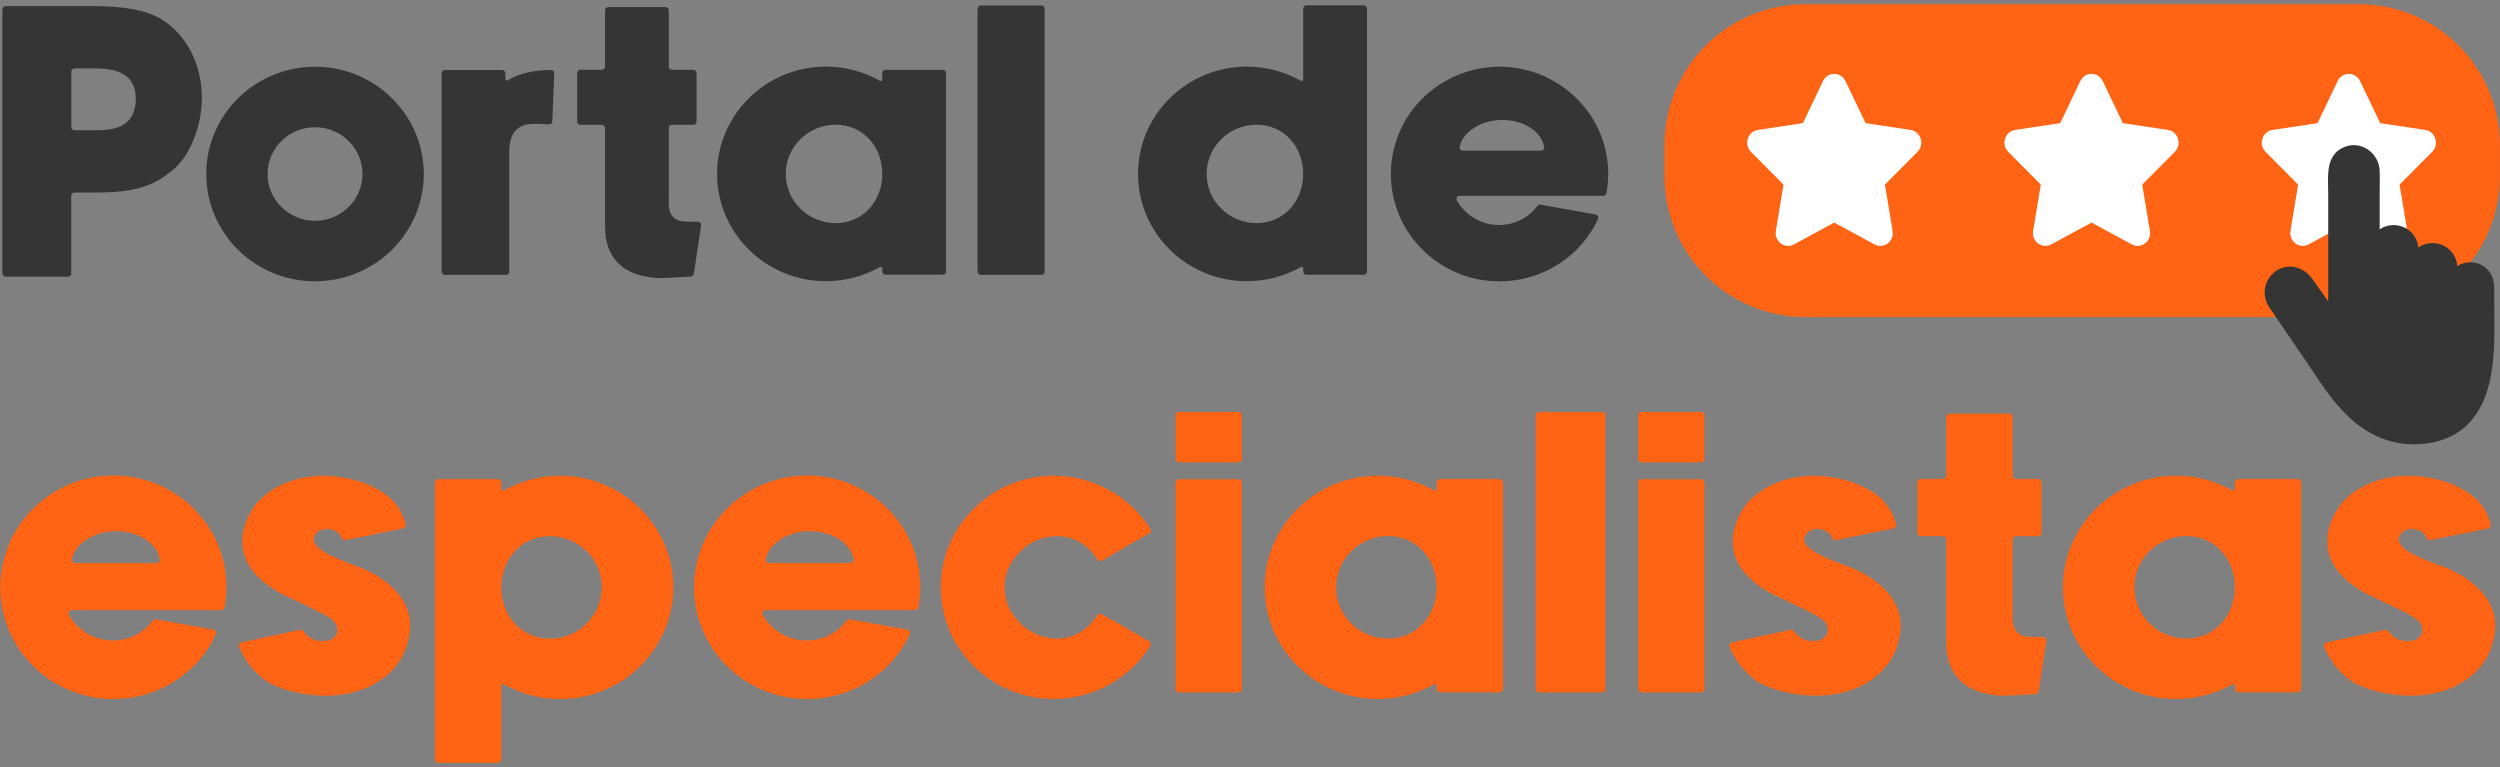 <svg width="528" height="162" viewBox="0 0 528 162" fill="none" xmlns="http://www.w3.org/2000/svg">
<rect x="0" y="0" width="528" height="162" fill="#808080" stroke="none"/>
<path d="M42.63 20.67C42.63 26.58 40.25 32.63 36.71 35.71C32.98 38.92 29.28 40.66 20.4 40.66H15.74C15.36 40.66 15.05 40.97 15.05 41.35V57.75C15.05 58.13 14.74 58.44 14.36 58.44H1.19C0.81 58.44 0.5 58.13 0.5 57.75V1.97C0.5 1.59 0.81 1.28 1.19 1.28H18.83C29.03 1.28 32.97 2.88 36.03 5.46C40.22 9.01 42.63 14.55 42.63 20.66V20.67ZM28.68 20.9C28.68 18.11 27.57 16.27 25.28 15.28C23.37 14.45 21.04 14.45 19.51 14.45H15.75C15.37 14.45 15.06 14.76 15.06 15.14V26.82C15.06 27.2 15.37 27.51 15.75 27.51H20.03C21.36 27.51 23.59 27.51 25.43 26.68C28.11 25.47 28.68 22.87 28.68 20.9Z" fill="#353535"/>
<path d="M89.51 36.75C89.51 49.24 79.2 59.41 66.53 59.41C53.86 59.41 43.56 49.25 43.56 36.75C43.56 24.25 53.87 14.09 66.53 14.09C79.19 14.09 89.51 24.25 89.51 36.75ZM76.55 36.75C76.55 31.3 72.06 26.87 66.53 26.87C61 26.87 56.51 31.3 56.51 36.75C56.51 42.2 61 46.63 66.53 46.63C72.06 46.63 76.55 42.2 76.55 36.75Z" fill="#353535"/>
<path d="M117.06 15.5L116.65 25.62C116.63 26.02 116.29 26.32 115.9 26.28C114.72 26.17 112.35 26.01 110.96 26.35C109.4 26.73 108.5 27.92 108.25 28.51C107.55 30.01 107.55 31.33 107.55 33.01V57.36C107.55 57.74 107.24 58.05 106.86 58.05H93.96C93.58 58.05 93.27 57.74 93.27 57.36V15.47C93.27 15.09 93.58 14.78 93.96 14.78H106.05C106.43 14.78 106.74 15.09 106.74 15.47V16.68C106.74 16.95 107.03 17.12 107.26 16.97C110.13 15.19 113.52 14.82 116.37 14.78C116.77 14.78 117.09 15.1 117.07 15.5H117.06Z" fill="#353535"/>
<path d="M148.08 47.59L146.53 57.83C146.48 58.15 146.21 58.4 145.89 58.42C144.41 58.51 140.44 58.73 139.24 58.73C139.14 58.73 139.07 58.73 139.01 58.73C131.66 58.34 127.78 54.57 127.78 47.83V27.05C127.78 26.67 127.47 26.36 127.09 26.36H122.6C122.22 26.36 121.91 26.05 121.91 25.67V15.43C121.91 15.05 122.22 14.74 122.6 14.74H127.09C127.47 14.74 127.78 14.43 127.78 14.05V2.18C127.78 1.8 128.09 1.49 128.47 1.49H140.56C140.94 1.49 141.25 1.8 141.25 2.18V14.05C141.25 14.43 141.56 14.74 141.94 14.74H146.43C146.81 14.74 147.12 15.05 147.12 15.43V25.67C147.12 26.05 146.81 26.36 146.43 26.36H141.94C141.56 26.36 141.25 26.67 141.25 27.05C141.25 30.64 141.25 41.26 141.25 41.37V41.67C141.2 42.98 141.14 44.79 142.19 45.86C142.81 46.49 143.77 46.81 145.05 46.81H147.4C147.82 46.81 148.15 47.19 148.08 47.6V47.59Z" fill="#353535"/>
<path d="M199.81 15.45V57.34C199.81 57.72 199.5 58.03 199.12 58.03H187.03C186.65 58.03 186.34 57.72 186.34 57.34V56.7C186.34 56.43 186.05 56.27 185.82 56.4C182.35 58.36 178.44 59.39 174.42 59.39C161.75 59.39 151.45 49.23 151.45 36.73C151.45 24.23 161.76 14.07 174.42 14.07C178.44 14.07 182.35 15.1 185.82 17.06C186.05 17.19 186.34 17.03 186.34 16.76V15.44C186.34 15.06 186.65 14.75 187.03 14.75H199.12C199.5 14.75 199.81 15.06 199.81 15.44V15.45ZM186.34 36.73C186.34 31 182.3 26.34 176.49 26.34C170.68 26.34 165.95 31 165.95 36.73C165.95 42.46 170.68 47.12 176.49 47.12C182.3 47.12 186.34 42.46 186.34 36.73Z" fill="#353535"/>
<path d="M220.62 1.84V57.36C220.62 57.74 220.31 58.05 219.93 58.05H207.15C206.77 58.05 206.46 57.74 206.46 57.36V1.84C206.46 1.46 206.77 1.15 207.15 1.15H219.93C220.31 1.15 220.62 1.46 220.62 1.84Z" fill="#353535"/>
<path d="M288.71 1.82V57.34C288.71 57.72 288.4 58.03 288.02 58.03H275.93C275.55 58.03 275.24 57.72 275.24 57.34V56.7C275.24 56.43 274.95 56.27 274.72 56.4C271.25 58.36 267.34 59.39 263.32 59.39C250.65 59.39 240.35 49.23 240.35 36.73C240.35 24.23 250.66 14.07 263.32 14.07C267.34 14.07 271.25 15.1 274.72 17.06C274.95 17.19 275.24 17.03 275.24 16.76V1.81C275.24 1.43 275.55 1.12 275.93 1.12H288.02C288.4 1.12 288.71 1.43 288.71 1.81V1.82ZM275.23 36.73C275.23 31 271.19 26.34 265.38 26.34C259.57 26.34 254.84 31 254.84 36.73C254.84 42.46 259.57 47.12 265.38 47.12C271.19 47.12 275.23 42.46 275.23 36.73Z" fill="#353535"/>
<path d="M339.66 36.75C339.66 38 339.51 39.47 339.29 40.77C339.23 41.1 338.95 41.35 338.61 41.35H308.3C307.76 41.35 307.43 41.94 307.71 42.4C309.57 45.56 312.91 47.52 316.59 47.52C319.72 47.52 322.64 46.14 324.72 43.48C324.88 43.28 325.14 43.17 325.39 43.22L336.99 45.3C337.44 45.38 337.69 45.87 337.49 46.28C337.23 46.82 336.9 47.5 336.71 47.84L336.52 48.16C336.34 48.46 336.16 48.75 335.94 49.08C335.67 49.49 335.42 49.85 335.18 50.18L335.03 50.38H335.02C334.94 50.48 334.86 50.59 334.77 50.7L334.64 50.86C334.48 51.06 334.32 51.24 334.17 51.43L334.04 51.59C333.78 51.88 333.53 52.16 333.25 52.44L333.1 52.6C332.92 52.78 332.73 52.96 332.55 53.14L332.49 53.19C332.29 53.38 332.08 53.57 331.87 53.75L331.64 53.95L331.38 53.72L331.6 53.98C331.28 54.25 330.97 54.5 330.67 54.73L330.41 54.92C330.05 55.18 329.69 55.44 329.32 55.68L329.21 55.75C328.78 56.02 328.35 56.28 327.92 56.52L327.79 56.59C327.69 56.65 327.58 56.7 327.48 56.76L327.41 56.8C327.21 56.9 327.03 57 326.85 57.08L326.74 57.13C326.33 57.33 325.94 57.5 325.56 57.66L325.48 57.69C325.22 57.8 324.99 57.88 324.76 57.97L324.48 58.07C324.2 58.17 323.91 58.27 323.62 58.36L323.57 58.38C323.26 58.48 322.94 58.57 322.57 58.66L322.31 58.73C321.65 58.89 320.99 59.03 320.33 59.13L320.08 59.17C319.38 59.27 318.69 59.34 318.01 59.38H317.76C317.35 59.41 317.01 59.42 316.7 59.42C316.39 59.42 316.03 59.42 315.64 59.39C315.56 59.39 315.48 59.39 315.4 59.38H315.32C315.06 59.36 314.8 59.34 314.54 59.32H314.46C314.38 59.31 314.31 59.3 314.23 59.29C313.85 59.25 313.52 59.21 313.22 59.16C313.22 59.16 313.22 59.16 313.21 59.16L313.03 59.13C312.75 59.09 312.47 59.04 312.19 58.98L311.89 58.92C311.64 58.87 311.39 58.81 311.15 58.75L311.07 58.73C311 58.71 310.93 58.69 310.85 58.68C310.48 58.59 310.16 58.5 309.87 58.41C309.54 58.31 309.22 58.2 308.91 58.09C308.84 58.06 308.76 58.04 308.69 58.01L308.63 57.99C308.4 57.9 308.17 57.81 307.94 57.72L307.88 57.69C307.81 57.66 307.74 57.63 307.67 57.6C307.36 57.47 307.06 57.34 306.76 57.19L306.73 57.17C306.46 57.04 306.16 56.89 305.87 56.74C305.8 56.7 305.73 56.67 305.66 56.63L305.61 56.6C305.4 56.48 305.18 56.36 304.97 56.24L304.72 56.09C304.44 55.92 304.16 55.74 303.89 55.56C301.15 53.74 298.8 51.3 297.08 48.52C296.94 48.29 296.8 48.05 296.66 47.81L296.6 47.7C296.47 47.47 296.35 47.24 296.23 47L296.16 46.87C296.12 46.8 296.09 46.73 296.05 46.66C295.62 45.78 295.23 44.84 294.91 43.86C294.73 43.32 294.59 42.86 294.48 42.43C294.39 42.08 294.3 41.71 294.22 41.33C293.99 40.22 293.84 39.07 293.78 37.93C293.76 37.55 293.75 37.15 293.75 36.76C293.75 36.37 293.75 35.98 293.78 35.59C293.88 33.58 294.26 31.59 294.91 29.66C295.12 29.03 295.33 28.46 295.56 27.93C295.69 27.63 295.83 27.33 295.97 27.03C296 26.96 296.04 26.89 296.07 26.82L296.16 26.65C296.19 26.58 296.23 26.51 296.26 26.44C296.3 26.37 296.34 26.3 296.37 26.23L296.57 25.86C296.73 25.57 296.89 25.29 297.07 25.01C298.78 22.23 301.14 19.79 303.88 17.97C304.15 17.79 304.43 17.61 304.72 17.44L304.97 17.29C305.18 17.17 305.39 17.04 305.61 16.93L305.66 16.9C305.73 16.86 305.8 16.82 305.87 16.79C306.16 16.64 306.46 16.48 306.76 16.34C307.07 16.19 307.37 16.06 307.68 15.93C307.75 15.9 307.82 15.87 307.89 15.84L307.95 15.81C308.18 15.72 308.41 15.63 308.64 15.54L308.71 15.52C308.78 15.49 308.85 15.47 308.92 15.44C309.24 15.33 309.56 15.22 309.88 15.12C310.21 15.02 310.53 14.93 310.86 14.84C310.93 14.82 311 14.8 311.08 14.79L311.16 14.77C311.41 14.71 311.65 14.65 311.9 14.6L312.07 14.56C312.37 14.5 312.86 14.41 313.16 14.36H313.21C313.21 14.36 313.21 14.36 313.22 14.35C313.52 14.3 313.85 14.26 314.23 14.22C314.31 14.22 314.38 14.21 314.46 14.2H314.54C314.8 14.17 315.06 14.15 315.32 14.13H315.38C315.46 14.13 315.55 14.12 315.63 14.11C316.03 14.09 316.37 14.08 316.69 14.08C317.01 14.08 317.34 14.08 317.74 14.11H317.99C318.69 14.16 319.38 14.23 320.05 14.33L320.32 14.37C320.98 14.47 321.63 14.61 322.28 14.77L322.56 14.84C322.93 14.94 323.25 15.03 323.55 15.12L323.6 15.14C323.9 15.23 324.18 15.33 324.46 15.43C324.55 15.46 324.63 15.49 324.72 15.52C324.98 15.62 325.21 15.71 325.44 15.8L325.55 15.85C325.92 16 326.32 16.18 326.71 16.37L326.81 16.42C327.01 16.52 327.18 16.61 327.36 16.7L327.42 16.73L327.28 17.04L327.46 16.75C327.57 16.81 327.67 16.86 327.78 16.92C328.17 17.14 328.8 17.51 329.18 17.75L329.23 17.78C329.63 18.04 330.01 18.3 330.37 18.57L330.43 18.61C330.5 18.66 330.58 18.72 330.65 18.77C330.96 19.01 331.27 19.25 331.59 19.52L331.77 19.68C332.01 19.88 332.25 20.1 332.48 20.31L332.54 20.37C332.72 20.54 332.91 20.72 333.09 20.9L333.23 21.04C333.52 21.34 333.78 21.62 334.02 21.89L333.8 22.15L334.06 21.93L334.18 22.07C334.34 22.25 334.49 22.43 334.64 22.62L334.78 22.8C334.96 23.02 335.13 23.25 335.3 23.47L335.32 23.5C335.46 23.68 335.59 23.87 335.72 24.06L335.97 24.43C336.08 24.6 336.19 24.76 336.29 24.93L336.71 25.63C337.57 27.13 338.24 28.71 338.73 30.34C339.35 32.42 339.67 34.58 339.67 36.74L339.66 36.75ZM326.12 31.01C325.58 27.82 321.89 25.34 317.2 25.34C312.94 25.34 308.89 27.81 308.29 31C308.21 31.43 308.54 31.82 308.97 31.82H325.44C325.87 31.82 326.2 31.43 326.12 31.01Z" fill="#353535"/>
<path d="M47.84 124.06C47.84 125.36 47.69 126.89 47.45 128.25C47.39 128.6 47.09 128.85 46.74 128.85H15.2C14.64 128.85 14.3 129.46 14.58 129.94C16.52 133.23 19.99 135.27 23.82 135.27C27.08 135.27 30.12 133.84 32.28 131.07C32.45 130.86 32.71 130.75 32.98 130.8L45.06 132.97C45.53 133.05 45.79 133.56 45.58 133.99C45.31 134.56 44.97 135.26 44.77 135.61H44.78L44.58 135.94C44.39 136.25 44.2 136.56 43.98 136.9C43.7 137.33 43.44 137.7 43.19 138.04L43.04 138.25H43.03C42.94 138.36 42.86 138.47 42.77 138.58L42.64 138.75C42.47 138.96 42.31 139.15 42.15 139.34L42.01 139.5C41.74 139.8 41.48 140.09 41.19 140.39L41.03 140.55C40.84 140.74 40.65 140.93 40.46 141.11L40.4 141.17C40.19 141.37 39.97 141.57 39.75 141.76L39.51 141.96L39.24 141.72L39.47 141.99C39.13 142.27 38.82 142.53 38.5 142.77L38.23 142.97C37.86 143.24 37.48 143.51 37.09 143.76L36.98 143.83C36.54 144.12 36.09 144.38 35.63 144.63L35.5 144.7C35.39 144.76 35.28 144.82 35.17 144.88L35.09 144.92C34.88 145.03 34.69 145.12 34.51 145.21L34.4 145.26C33.97 145.47 33.57 145.65 33.17 145.81L33.09 145.84C32.82 145.95 32.58 146.04 32.34 146.13L32.05 146.24C31.76 146.34 31.46 146.45 31.16 146.54L31.11 146.56C30.79 146.66 30.45 146.75 30.07 146.85L29.8 146.92C29.11 147.09 28.43 147.23 27.74 147.34L27.48 147.38C26.75 147.48 26.04 147.56 25.32 147.6H25.06C24.63 147.63 24.29 147.64 23.96 147.64C23.63 147.64 23.26 147.64 22.85 147.61C22.77 147.61 22.69 147.61 22.6 147.6H22.52C22.25 147.58 21.98 147.56 21.71 147.53H21.63C21.55 147.52 21.47 147.51 21.39 147.5C21 147.46 20.65 147.42 20.34 147.37C20.34 147.37 20.33 147.37 20.32 147.37L20.13 147.34C19.84 147.3 19.55 147.24 19.26 147.18L18.95 147.12C18.69 147.07 18.43 147.01 18.18 146.94L18.1 146.92C18.02 146.9 17.95 146.88 17.87 146.86C17.49 146.76 17.16 146.67 16.85 146.57C16.51 146.47 16.18 146.35 15.85 146.24C15.77 146.21 15.69 146.18 15.62 146.15L15.56 146.13C15.32 146.04 15.08 145.95 14.84 145.85L14.77 145.82C14.7 145.79 14.62 145.76 14.55 145.73C14.23 145.6 13.91 145.46 13.6 145.31L13.57 145.29C13.29 145.16 12.98 145 12.67 144.84C12.6 144.8 12.53 144.76 12.46 144.72L12.4 144.69C12.18 144.57 11.95 144.44 11.73 144.31L11.46 144.15C11.17 143.97 10.88 143.79 10.59 143.6C7.74 141.7 5.29 139.17 3.5 136.27C3.35 136.03 3.21 135.78 3.07 135.53L3.01 135.41C2.88 135.17 2.75 134.93 2.62 134.68L2.55 134.55C2.51 134.48 2.47 134.4 2.44 134.33C1.99 133.41 1.59 132.43 1.25 131.42C1.06 130.86 0.92 130.38 0.8 129.93C0.7 129.56 0.61 129.18 0.53 128.79C0.29 127.63 0.14 126.44 0.08 125.25C0.06 124.85 0.05 124.44 0.05 124.04C0.05 123.64 0.05 123.23 0.08 122.83C0.19 120.74 0.58 118.66 1.25 116.66C1.47 116 1.69 115.41 1.93 114.86C2.07 114.54 2.21 114.23 2.36 113.92C2.39 113.85 2.43 113.77 2.47 113.7L2.56 113.52C2.59 113.45 2.63 113.37 2.67 113.3C2.71 113.23 2.75 113.15 2.79 113.08L3 112.7C3.17 112.4 3.34 112.11 3.52 111.81C5.3 108.91 7.75 106.38 10.6 104.48C10.89 104.29 11.18 104.11 11.47 103.93L11.73 103.77C11.95 103.64 12.17 103.51 12.4 103.39L12.46 103.36C12.53 103.32 12.6 103.28 12.67 103.24C12.97 103.08 13.28 102.92 13.59 102.77C13.91 102.62 14.23 102.48 14.54 102.34C14.61 102.31 14.69 102.28 14.76 102.25L14.83 102.22C15.07 102.12 15.31 102.03 15.55 101.94L15.62 101.91C15.69 101.88 15.77 101.85 15.84 101.83C16.17 101.71 16.5 101.6 16.84 101.5C17.18 101.4 17.52 101.3 17.86 101.21C17.93 101.19 18.01 101.17 18.08 101.15L18.16 101.13C18.42 101.07 18.67 101.01 18.93 100.95L19.11 100.91C19.42 100.85 19.93 100.75 20.25 100.7H20.31C20.31 100.7 20.32 100.69 20.33 100.69H20.34C20.65 100.64 21 100.6 21.39 100.56C21.47 100.56 21.55 100.55 21.63 100.54H21.71C21.98 100.51 22.25 100.49 22.52 100.47H22.58C22.67 100.47 22.75 100.46 22.84 100.45C23.25 100.43 23.61 100.42 23.95 100.42C24.29 100.42 24.63 100.42 25.04 100.45H25.3C26.03 100.5 26.74 100.58 27.44 100.68L27.73 100.72C28.41 100.83 29.1 100.97 29.77 101.13L30.06 101.2C30.44 101.3 30.78 101.39 31.09 101.49L31.14 101.51C31.45 101.61 31.75 101.71 32.04 101.81C32.13 101.84 32.22 101.87 32.31 101.91C32.58 102.01 32.82 102.1 33.05 102.2L33.17 102.25C33.56 102.41 33.97 102.59 34.38 102.79L34.48 102.84C34.69 102.94 34.87 103.03 35.05 103.13L35.11 103.16L34.96 103.48L35.15 103.18C35.26 103.24 35.37 103.3 35.48 103.36C35.89 103.59 36.54 103.98 36.94 104.22L36.99 104.25C37.41 104.52 37.8 104.79 38.18 105.07L38.24 105.12C38.32 105.18 38.39 105.23 38.47 105.29C38.8 105.54 39.11 105.79 39.45 106.07L39.64 106.23C39.89 106.44 40.14 106.66 40.37 106.89L40.43 106.95C40.62 107.13 40.81 107.32 41 107.51L41.15 107.66C41.45 107.97 41.72 108.26 41.97 108.55L41.74 108.83L42.01 108.6L42.13 108.75C42.29 108.94 42.45 109.13 42.61 109.32L42.76 109.5C42.94 109.73 43.12 109.96 43.3 110.2L43.33 110.23C43.47 110.42 43.61 110.61 43.74 110.81L44 111.2C44.11 111.37 44.23 111.55 44.33 111.72L44.77 112.45C45.66 114.01 46.37 115.65 46.87 117.35C47.52 119.52 47.84 121.76 47.84 124.01V124.06ZM33.75 118.09C33.19 114.77 29.35 112.18 24.47 112.18C20.03 112.18 15.82 114.75 15.19 118.07C15.11 118.51 15.45 118.92 15.9 118.92H33.04C33.49 118.92 33.83 118.52 33.75 118.08V118.09Z" fill="#FF6314"/>
<path d="M86.63 132.8C86.52 134.37 86.11 136.05 85.42 137.79C82.72 143.53 76.5 146.94 68.76 146.94C67.69 146.94 66.59 146.87 65.49 146.74C62 146.33 58.96 145.41 56.43 143.98C53.83 142.22 51.85 139.76 50.51 136.67C50.33 136.25 50.57 135.77 51.02 135.67L63.36 133.02C63.65 132.96 63.94 133.08 64.11 133.32C64.97 134.61 66.44 135.24 67.24 135.33C69.13 135.56 70.11 135.05 70.6 134.59C71.09 134.12 71.32 133.48 71.23 132.79C71.03 131.23 70.1 130.5 65.33 128.23L65.27 128.2C64.32 127.75 63.14 127.18 61.82 126.53C60.91 126.14 60.02 125.71 59.19 125.27L59.12 125.23C59 125.16 58.89 125.09 58.76 125.02C54.48 122.57 51.98 119.58 51.34 116.14C50.42 111.22 53.58 107.05 54.22 106.27C55.18 105.19 56.29 104.24 57.53 103.45C61.27 101.06 66.1 100.07 71.13 100.66C74.14 101.01 76.87 101.82 79.25 103.07C80.38 103.66 81.43 104.37 82.37 105.16C83.02 105.73 85.03 107.73 85.65 110.78C85.73 111.17 85.47 111.54 85.09 111.62L72.95 114.07C72.61 114.14 72.28 113.94 72.15 113.62C71.81 112.77 71.06 111.93 69.46 111.74C68.4 111.61 67.43 111.93 66.82 112.61C66.35 113.12 66.16 113.77 66.31 114.29C66.54 115.1 67.37 116.38 71.9 118.23C72.8 118.58 73.62 118.9 74.45 119.24C75.51 119.62 76.53 120.02 77.48 120.45C80.36 121.8 87.03 125.7 86.63 132.81V132.8Z" fill="#FF6314"/>
<path d="M142.2 124.06C142.2 137.06 131.47 147.64 118.29 147.64C114.11 147.64 110.03 146.57 106.42 144.53C106.18 144.39 105.88 144.56 105.88 144.84V160.4C105.88 160.8 105.56 161.12 105.16 161.12H92.58C92.18 161.12 91.86 160.8 91.86 160.4V101.91C91.86 101.51 92.18 101.19 92.58 101.19H105.16C105.56 101.19 105.88 101.51 105.88 101.91V103.28C105.88 103.56 106.18 103.73 106.42 103.59C110.03 101.55 114.1 100.48 118.29 100.48C131.47 100.48 142.2 111.06 142.2 124.06ZM127.1 124.06C127.1 118.1 122.18 113.24 116.13 113.24C110.08 113.24 105.88 118.09 105.88 124.06C105.88 130.03 110.08 134.88 116.13 134.88C122.18 134.88 127.1 130.03 127.1 124.06Z" fill="#FF6314"/>
<path d="M194.37 124.06C194.37 125.36 194.22 126.89 193.98 128.25C193.92 128.6 193.62 128.85 193.27 128.85H161.73C161.17 128.85 160.83 129.46 161.11 129.94C163.05 133.23 166.52 135.27 170.35 135.27C173.61 135.27 176.65 133.84 178.81 131.07C178.98 130.86 179.24 130.75 179.51 130.8L191.59 132.97C192.06 133.05 192.32 133.56 192.11 133.99C191.84 134.56 191.5 135.26 191.3 135.61H191.31L191.11 135.94C190.92 136.25 190.73 136.56 190.51 136.9C190.23 137.33 189.97 137.7 189.72 138.04L189.57 138.25H189.56C189.47 138.36 189.39 138.47 189.3 138.58L189.17 138.75C189 138.96 188.84 139.15 188.68 139.34L188.54 139.5C188.27 139.8 188.01 140.09 187.72 140.39L187.56 140.55C187.37 140.74 187.18 140.93 186.99 141.11L186.93 141.17C186.72 141.37 186.5 141.57 186.28 141.76L186.04 141.96L185.77 141.72L186 141.99C185.66 142.27 185.35 142.53 185.03 142.77L184.76 142.97C184.39 143.24 184.01 143.51 183.62 143.76L183.51 143.83C183.07 144.12 182.62 144.38 182.16 144.63L182.03 144.7C181.92 144.76 181.81 144.82 181.7 144.88L181.62 144.92C181.41 145.03 181.22 145.12 181.04 145.21L180.93 145.26C180.5 145.47 180.1 145.65 179.7 145.81L179.62 145.84C179.35 145.95 179.11 146.04 178.87 146.13L178.58 146.24C178.29 146.34 177.99 146.45 177.69 146.54L177.64 146.56C177.32 146.66 176.98 146.75 176.6 146.85L176.33 146.92C175.64 147.09 174.96 147.23 174.27 147.34L174.01 147.38C173.28 147.48 172.57 147.56 171.85 147.6H171.59C171.16 147.63 170.82 147.64 170.49 147.64C170.16 147.64 169.79 147.64 169.38 147.61C169.3 147.61 169.22 147.61 169.13 147.6H169.05C168.78 147.58 168.51 147.56 168.24 147.53H168.16C168.08 147.52 168 147.51 167.92 147.5C167.53 147.46 167.18 147.42 166.87 147.37C166.87 147.37 166.86 147.37 166.85 147.37L166.66 147.34C166.37 147.3 166.08 147.24 165.79 147.18L165.48 147.12C165.22 147.07 164.96 147.01 164.71 146.94L164.63 146.92C164.55 146.9 164.48 146.88 164.4 146.86C164.02 146.76 163.69 146.67 163.38 146.57C163.04 146.47 162.71 146.35 162.38 146.24C162.3 146.21 162.22 146.18 162.15 146.15L162.09 146.13C161.85 146.04 161.61 145.95 161.37 145.85L161.3 145.82C161.23 145.79 161.15 145.76 161.08 145.73C160.76 145.6 160.44 145.46 160.13 145.31L160.1 145.29C159.82 145.16 159.51 145 159.2 144.84C159.13 144.8 159.06 144.76 158.99 144.72L158.93 144.69C158.71 144.57 158.48 144.44 158.26 144.31L157.99 144.15C157.7 143.97 157.41 143.79 157.12 143.6C154.27 141.7 151.82 139.17 150.03 136.27C149.88 136.03 149.74 135.78 149.6 135.53L149.54 135.41C149.41 135.17 149.28 134.93 149.15 134.68L149.08 134.55C149.04 134.48 149 134.4 148.97 134.33C148.52 133.41 148.12 132.43 147.78 131.42C147.59 130.86 147.45 130.38 147.33 129.93C147.23 129.56 147.14 129.18 147.06 128.79C146.82 127.63 146.67 126.44 146.61 125.25C146.59 124.85 146.58 124.44 146.58 124.04C146.58 123.64 146.58 123.23 146.61 122.83C146.72 120.74 147.11 118.66 147.78 116.66C148 116 148.22 115.41 148.46 114.86C148.6 114.54 148.74 114.23 148.89 113.92C148.92 113.85 148.96 113.77 149 113.7L149.09 113.52C149.12 113.45 149.16 113.37 149.2 113.3C149.24 113.23 149.28 113.15 149.32 113.08L149.53 112.7C149.7 112.4 149.87 112.11 150.05 111.81C151.83 108.91 154.28 106.38 157.13 104.48C157.42 104.29 157.71 104.11 158 103.93L158.26 103.77C158.48 103.64 158.7 103.51 158.93 103.39L158.99 103.36C159.06 103.32 159.13 103.28 159.2 103.24C159.5 103.08 159.81 102.92 160.12 102.77C160.44 102.62 160.76 102.48 161.07 102.34C161.14 102.31 161.22 102.28 161.29 102.25L161.36 102.22C161.6 102.12 161.84 102.03 162.08 101.94L162.15 101.91C162.22 101.88 162.3 101.85 162.37 101.83C162.7 101.71 163.03 101.6 163.37 101.5C163.71 101.4 164.05 101.3 164.39 101.21C164.46 101.19 164.54 101.17 164.61 101.15L164.69 101.13C164.95 101.07 165.2 101.01 165.46 100.95L165.64 100.91C165.95 100.85 166.46 100.75 166.78 100.7H166.84C166.84 100.7 166.85 100.69 166.86 100.69H166.87C167.18 100.64 167.53 100.6 167.92 100.56C168 100.56 168.08 100.55 168.16 100.54H168.24C168.51 100.51 168.78 100.49 169.05 100.47H169.11C169.2 100.47 169.28 100.46 169.37 100.45C169.78 100.43 170.14 100.42 170.48 100.42C170.82 100.42 171.16 100.42 171.57 100.45H171.83C172.56 100.5 173.27 100.58 173.97 100.68L174.26 100.72C174.94 100.83 175.63 100.97 176.3 101.13L176.59 101.2C176.97 101.3 177.31 101.39 177.62 101.49L177.67 101.51C177.98 101.61 178.28 101.71 178.57 101.81C178.66 101.84 178.75 101.87 178.84 101.91C179.11 102.01 179.35 102.1 179.58 102.2L179.7 102.25C180.09 102.41 180.5 102.59 180.91 102.79L181.01 102.84C181.22 102.94 181.4 103.03 181.58 103.13L181.64 103.16L181.49 103.48L181.68 103.18C181.79 103.24 181.9 103.3 182.01 103.36C182.42 103.59 183.07 103.98 183.47 104.22L183.52 104.25C183.94 104.52 184.33 104.79 184.71 105.07L184.77 105.12C184.85 105.18 184.92 105.23 185 105.29C185.33 105.54 185.64 105.79 185.98 106.07L186.17 106.23C186.42 106.44 186.67 106.66 186.9 106.89L186.96 106.95C187.15 107.13 187.34 107.32 187.53 107.51L187.68 107.66C187.98 107.97 188.25 108.26 188.5 108.55L188.27 108.83L188.54 108.6L188.66 108.75C188.82 108.94 188.98 109.13 189.14 109.32L189.29 109.5C189.47 109.73 189.65 109.96 189.83 110.2L189.86 110.23C190 110.42 190.14 110.61 190.27 110.81L190.53 111.2C190.64 111.37 190.76 111.55 190.86 111.72L191.3 112.45C192.19 114.01 192.9 115.65 193.4 117.35C194.05 119.52 194.37 121.76 194.37 124.01V124.06ZM180.28 118.09C179.72 114.77 175.88 112.18 171 112.18C166.56 112.18 162.35 114.75 161.72 118.07C161.64 118.51 161.98 118.92 162.43 118.92H179.57C180.02 118.92 180.36 118.52 180.28 118.08V118.09Z" fill="#FF6314"/>
<path d="M242.91 136.43C242.55 136.99 242.04 137.76 241.76 138.13C241.76 138.13 241.75 138.14 241.74 138.15C241.3 138.73 240.83 139.29 240.33 139.83C240.32 139.84 240.3 139.86 240.29 139.87C240.09 140.08 239.76 140.43 239.55 140.64C239.51 140.68 239.47 140.72 239.44 140.75C239.23 140.96 239.01 141.16 238.79 141.36C238.66 141.48 238.53 141.59 238.4 141.7C238.31 141.78 238.22 141.86 238.12 141.94C234.66 144.85 230.41 146.76 225.87 147.39C225.72 147.41 225.57 147.43 225.42 147.45C225.23 147.47 225.05 147.49 224.86 147.51C224.57 147.54 224.28 147.56 223.98 147.58C223.87 147.58 223.77 147.59 223.66 147.6C223.31 147.62 222.95 147.63 222.59 147.63C209.41 147.63 198.68 137.05 198.68 124.05C198.68 111.05 209.41 100.47 222.59 100.47C222.95 100.47 223.3 100.48 223.66 100.5C223.77 100.5 223.87 100.5 223.98 100.52C224.28 100.54 224.57 100.56 224.86 100.59C225.05 100.61 225.24 100.63 225.42 100.65C225.57 100.67 225.72 100.69 225.87 100.71C230.41 101.34 234.67 103.25 238.12 106.16C238.21 106.24 238.3 106.31 238.39 106.39C238.52 106.5 238.65 106.62 238.78 106.74C239 106.94 239.22 107.14 239.43 107.35C239.47 107.39 239.51 107.43 239.55 107.47C239.77 107.7 239.99 107.92 240.21 108.15C240.25 108.19 240.28 108.23 240.32 108.27C240.81 108.81 241.28 109.37 241.73 109.95C241.73 109.95 241.74 109.97 241.75 109.97C242.2 110.56 242.62 111.18 243.01 111.81C243.17 112.08 243.08 112.43 242.81 112.58L236.43 116.27L232.74 118.4C232.41 118.59 231.99 118.5 231.79 118.18C229.69 115 226.78 113.24 223.31 113.24C219.84 113.24 216.91 114.75 214.9 117.12C213.2 118.95 212.16 121.38 212.16 124.05C212.16 126.72 213.2 129.15 214.9 130.98C216.91 133.35 219.93 134.86 223.31 134.86C226.69 134.86 229.7 133.1 231.79 129.92C232 129.61 232.42 129.51 232.74 129.7L242.65 135.42C243.01 135.63 243.12 136.09 242.9 136.43H242.91Z" fill="#FF6314"/>
<path d="M262.29 87.73V96.92C262.29 97.32 261.97 97.64 261.57 97.64H248.99C248.59 97.64 248.27 97.32 248.27 96.92V87.73C248.27 87.33 248.59 87.01 248.99 87.01H261.57C261.97 87.01 262.29 87.33 262.29 87.73ZM262.29 101.92V145.52C262.29 145.92 261.97 146.24 261.57 146.24H248.99C248.59 146.24 248.27 145.92 248.27 145.52V101.92C248.27 101.52 248.59 101.2 248.99 101.2H261.57C261.97 101.2 262.29 101.52 262.29 101.92Z" fill="#FF6314"/>
<path d="M317.43 101.89V145.49C317.43 145.89 317.11 146.21 316.71 146.21H304.13C303.73 146.21 303.41 145.89 303.41 145.49V144.83C303.41 144.55 303.11 144.38 302.87 144.52C299.26 146.56 295.19 147.63 291.01 147.63C277.83 147.63 267.1 137.05 267.1 124.05C267.1 111.05 277.83 100.47 291.01 100.47C295.19 100.47 299.27 101.54 302.87 103.58C303.11 103.72 303.41 103.55 303.41 103.27V101.9C303.41 101.5 303.73 101.18 304.13 101.18H316.71C317.11 101.18 317.43 101.5 317.43 101.9V101.89ZM303.41 124.04C303.41 118.08 299.21 113.22 293.16 113.22C287.11 113.22 282.19 118.07 282.19 124.04C282.19 130.01 287.11 134.86 293.16 134.86C299.21 134.86 303.41 130.01 303.41 124.04Z" fill="#FF6314"/>
<path d="M339.08 87.73V145.51C339.08 145.91 338.76 146.23 338.36 146.23H325.06C324.66 146.23 324.34 145.91 324.34 145.51V87.73C324.34 87.33 324.66 87.01 325.06 87.01H338.36C338.76 87.01 339.08 87.33 339.08 87.73Z" fill="#FF6314"/>
<path d="M360 87.73V96.92C360 97.32 359.68 97.64 359.28 97.64H346.7C346.3 97.64 345.98 97.32 345.98 96.92V87.73C345.98 87.33 346.3 87.01 346.7 87.01H359.28C359.68 87.01 360 87.33 360 87.73ZM360 101.92V145.52C360 145.92 359.68 146.24 359.28 146.24H346.7C346.3 146.24 345.98 145.92 345.98 145.52V101.92C345.98 101.52 346.3 101.2 346.7 101.2H359.28C359.68 101.2 360 101.52 360 101.92Z" fill="#FF6314"/>
<path d="M401.41 132.8C401.3 134.37 400.89 136.05 400.2 137.79C397.5 143.53 391.28 146.94 383.54 146.94C382.47 146.94 381.37 146.87 380.27 146.74C376.78 146.33 373.74 145.41 371.21 143.98C368.61 142.22 366.63 139.76 365.29 136.67C365.11 136.25 365.35 135.77 365.8 135.67L378.14 133.02C378.43 132.96 378.72 133.08 378.89 133.32C379.75 134.61 381.22 135.24 382.02 135.33C383.91 135.56 384.89 135.05 385.38 134.59C385.87 134.12 386.1 133.48 386.01 132.79C385.81 131.23 384.88 130.5 380.11 128.23L380.05 128.2C379.1 127.75 377.92 127.18 376.6 126.53C375.69 126.14 374.8 125.71 373.97 125.27L373.9 125.23C373.78 125.16 373.67 125.09 373.54 125.02C369.26 122.57 366.76 119.58 366.12 116.14C365.2 111.22 368.36 107.05 369 106.27C369.96 105.19 371.07 104.24 372.31 103.45C376.05 101.06 380.88 100.07 385.91 100.66C388.92 101.01 391.65 101.82 394.03 103.07C395.16 103.66 396.21 104.37 397.15 105.16C397.8 105.73 399.81 107.73 400.43 110.78C400.51 111.17 400.25 111.54 399.87 111.62L387.73 114.07C387.39 114.14 387.06 113.94 386.93 113.62C386.59 112.77 385.84 111.93 384.24 111.74C383.18 111.61 382.21 111.93 381.6 112.61C381.13 113.12 380.94 113.77 381.09 114.29C381.32 115.1 382.15 116.38 386.68 118.23C387.58 118.58 388.4 118.9 389.23 119.24C390.29 119.62 391.31 120.02 392.26 120.45C395.14 121.8 401.81 125.7 401.41 132.81V132.8Z" fill="#FF6314"/>
<path d="M432.18 135.35L430.57 146C430.52 146.34 430.24 146.59 429.9 146.61C428.36 146.7 424.23 146.94 422.97 146.94C422.87 146.94 422.79 146.94 422.73 146.94C415.08 146.54 411.04 142.61 411.04 135.59V113.97C411.04 113.57 410.72 113.25 410.32 113.25H405.65C405.25 113.25 404.93 112.93 404.93 112.53V101.88C404.93 101.48 405.25 101.16 405.65 101.16H410.32C410.72 101.16 411.04 100.84 411.04 100.44V88.09C411.04 87.69 411.36 87.37 411.76 87.37H424.34C424.74 87.37 425.06 87.69 425.06 88.09V100.44C425.06 100.84 425.38 101.16 425.78 101.16H430.45C430.85 101.16 431.17 101.48 431.17 101.88V112.53C431.17 112.93 430.85 113.25 430.45 113.25H425.78C425.38 113.25 425.06 113.57 425.06 113.97C425.06 117.71 425.06 128.76 425.06 128.87V129.18C425 130.55 424.94 132.42 426.04 133.54C426.68 134.19 427.69 134.53 429.02 134.53H431.47C431.91 134.53 432.25 134.92 432.18 135.36V135.35Z" fill="#FF6314"/>
<path d="M486.02 101.89V145.49C486.02 145.89 485.7 146.21 485.3 146.21H472.72C472.32 146.21 472 145.89 472 145.49V144.83C472 144.55 471.7 144.38 471.46 144.52C467.85 146.56 463.78 147.63 459.6 147.63C446.42 147.63 435.69 137.05 435.69 124.05C435.69 111.05 446.42 100.47 459.6 100.47C463.78 100.47 467.86 101.54 471.46 103.58C471.7 103.72 472 103.55 472 103.27V101.9C472 101.5 472.32 101.18 472.72 101.18H485.3C485.7 101.18 486.02 101.5 486.02 101.9V101.89ZM472 124.04C472 118.08 467.8 113.22 461.75 113.22C455.7 113.22 450.78 118.07 450.78 124.04C450.78 130.01 455.7 134.86 461.75 134.86C467.8 134.86 472 130.01 472 124.04Z" fill="#FF6314"/>
<path d="M526.98 132.8C526.87 134.37 526.46 136.05 525.77 137.79C523.07 143.53 516.85 146.94 509.11 146.94C508.04 146.94 506.94 146.87 505.84 146.74C502.35 146.33 499.31 145.41 496.78 143.98C494.18 142.22 492.2 139.76 490.86 136.67C490.68 136.25 490.92 135.77 491.37 135.67L503.71 133.02C504 132.96 504.29 133.08 504.46 133.32C505.32 134.61 506.79 135.24 507.59 135.33C509.48 135.56 510.46 135.05 510.95 134.59C511.44 134.12 511.67 133.48 511.58 132.79C511.38 131.23 510.45 130.5 505.68 128.23L505.62 128.2C504.67 127.75 503.49 127.18 502.17 126.53C501.26 126.14 500.37 125.71 499.54 125.27L499.47 125.23C499.35 125.16 499.24 125.09 499.11 125.02C494.83 122.57 492.33 119.58 491.69 116.14C490.77 111.22 493.93 107.05 494.57 106.27C495.53 105.19 496.64 104.24 497.88 103.45C501.62 101.06 506.45 100.07 511.48 100.66C514.49 101.01 517.22 101.82 519.6 103.07C520.73 103.66 521.78 104.37 522.72 105.16C523.37 105.73 525.38 107.73 526 110.78C526.08 111.17 525.82 111.54 525.44 111.62L513.3 114.07C512.96 114.14 512.63 113.94 512.5 113.62C512.16 112.77 511.41 111.93 509.81 111.74C508.75 111.61 507.78 111.93 507.17 112.61C506.7 113.12 506.51 113.77 506.66 114.29C506.89 115.1 507.72 116.38 512.25 118.23C513.15 118.58 513.97 118.9 514.8 119.24C515.86 119.62 516.88 120.02 517.83 120.45C520.71 121.8 527.38 125.7 526.98 132.81V132.8Z" fill="#FF6314"/>
<path d="M498.18 0.88H381.33C364.872 0.88 351.53 14.222 351.53 30.68V37.17C351.53 53.628 364.872 66.97 381.33 66.97H498.18C514.638 66.97 527.98 53.628 527.98 37.17V30.68C527.98 14.222 514.638 0.88 498.18 0.88Z" fill="#FF6314"/>
<path d="M389.76 17.12L394.01 26.01L403.52 27.44C405.68 27.76 406.54 30.5 404.98 32.07L398.1 38.99L399.72 48.76C400.09 50.98 397.83 52.66 395.9 51.62L387.39 47.01L378.88 51.62C376.95 52.67 374.7 50.98 375.06 48.76L376.68 38.99L369.8 32.07C368.24 30.5 369.1 27.77 371.26 27.44L380.77 26.01L385.02 17.12C385.98 15.1 388.77 15.1 389.74 17.12H389.76Z" fill="white"/>
<path d="M444.1 17.12L448.35 26.01L457.86 27.44C460.02 27.76 460.88 30.5 459.32 32.07L452.44 38.99L454.06 48.76C454.43 50.98 452.17 52.66 450.24 51.62L441.73 47.01L433.22 51.62C431.29 52.67 429.04 50.98 429.4 48.76L431.02 38.99L424.14 32.07C422.58 30.5 423.44 27.77 425.6 27.44L435.11 26.01L439.36 17.12C440.32 15.1 443.11 15.1 444.08 17.12H444.1Z" fill="white"/>
<path d="M498.45 17.12L502.7 26.01L512.21 27.44C514.37 27.76 515.23 30.5 513.67 32.07L506.79 38.99L508.41 48.76C508.78 50.98 506.52 52.66 504.59 51.62L496.08 47.01L487.57 51.62C485.64 52.67 483.39 50.98 483.75 48.76L485.37 38.99L478.49 32.07C476.93 30.5 477.79 27.77 479.95 27.44L489.46 26.01L493.71 17.12C494.67 15.1 497.46 15.1 498.43 17.12H498.45Z" fill="white"/>
<path d="M526.77 62.89C526.77 61.27 526.96 59.53 526.18 58.05C524.8 55.43 521.39 54.63 518.98 56.2C518.96 55.97 518.93 55.74 518.89 55.51C518.59 53.96 517.47 52.53 516.05 51.86C514.49 51.13 512.67 51.15 511.16 52.01C511.02 52.09 510.89 52.18 510.76 52.28C510.74 52.09 510.72 51.9 510.68 51.71C510.38 50.16 509.26 48.73 507.84 48.06C506.28 47.33 504.46 47.35 502.95 48.21C502.82 48.28 502.71 48.37 502.59 48.45C502.59 45.82 502.59 43.2 502.59 40.57C502.59 39.09 502.64 37.59 502.59 36.11C502.47 32.32 498.66 29.55 495.05 31.08C491.01 32.8 491.72 37.38 491.72 40.93C491.72 46.07 491.72 51.2 491.72 56.34C491.72 58.78 491.72 61.21 491.72 63.65C490.6 62.07 489.49 60.48 488.36 58.91C486.83 56.77 484.24 55.69 481.69 56.7C478.76 57.87 477.47 61.38 478.86 64.2C479.27 65.03 479.89 65.79 480.41 66.56C481.47 68.12 482.53 69.68 483.59 71.24C485.81 74.51 488.04 77.79 490.26 81.06C494.21 86.87 499.24 92.29 506.53 93.55C511.7 94.44 517.59 93.35 521.35 89.47C525.04 85.66 526.23 80.14 526.63 75.02C526.94 71 526.78 66.92 526.78 62.89H526.77Z" fill="#353535"/>
</svg>
